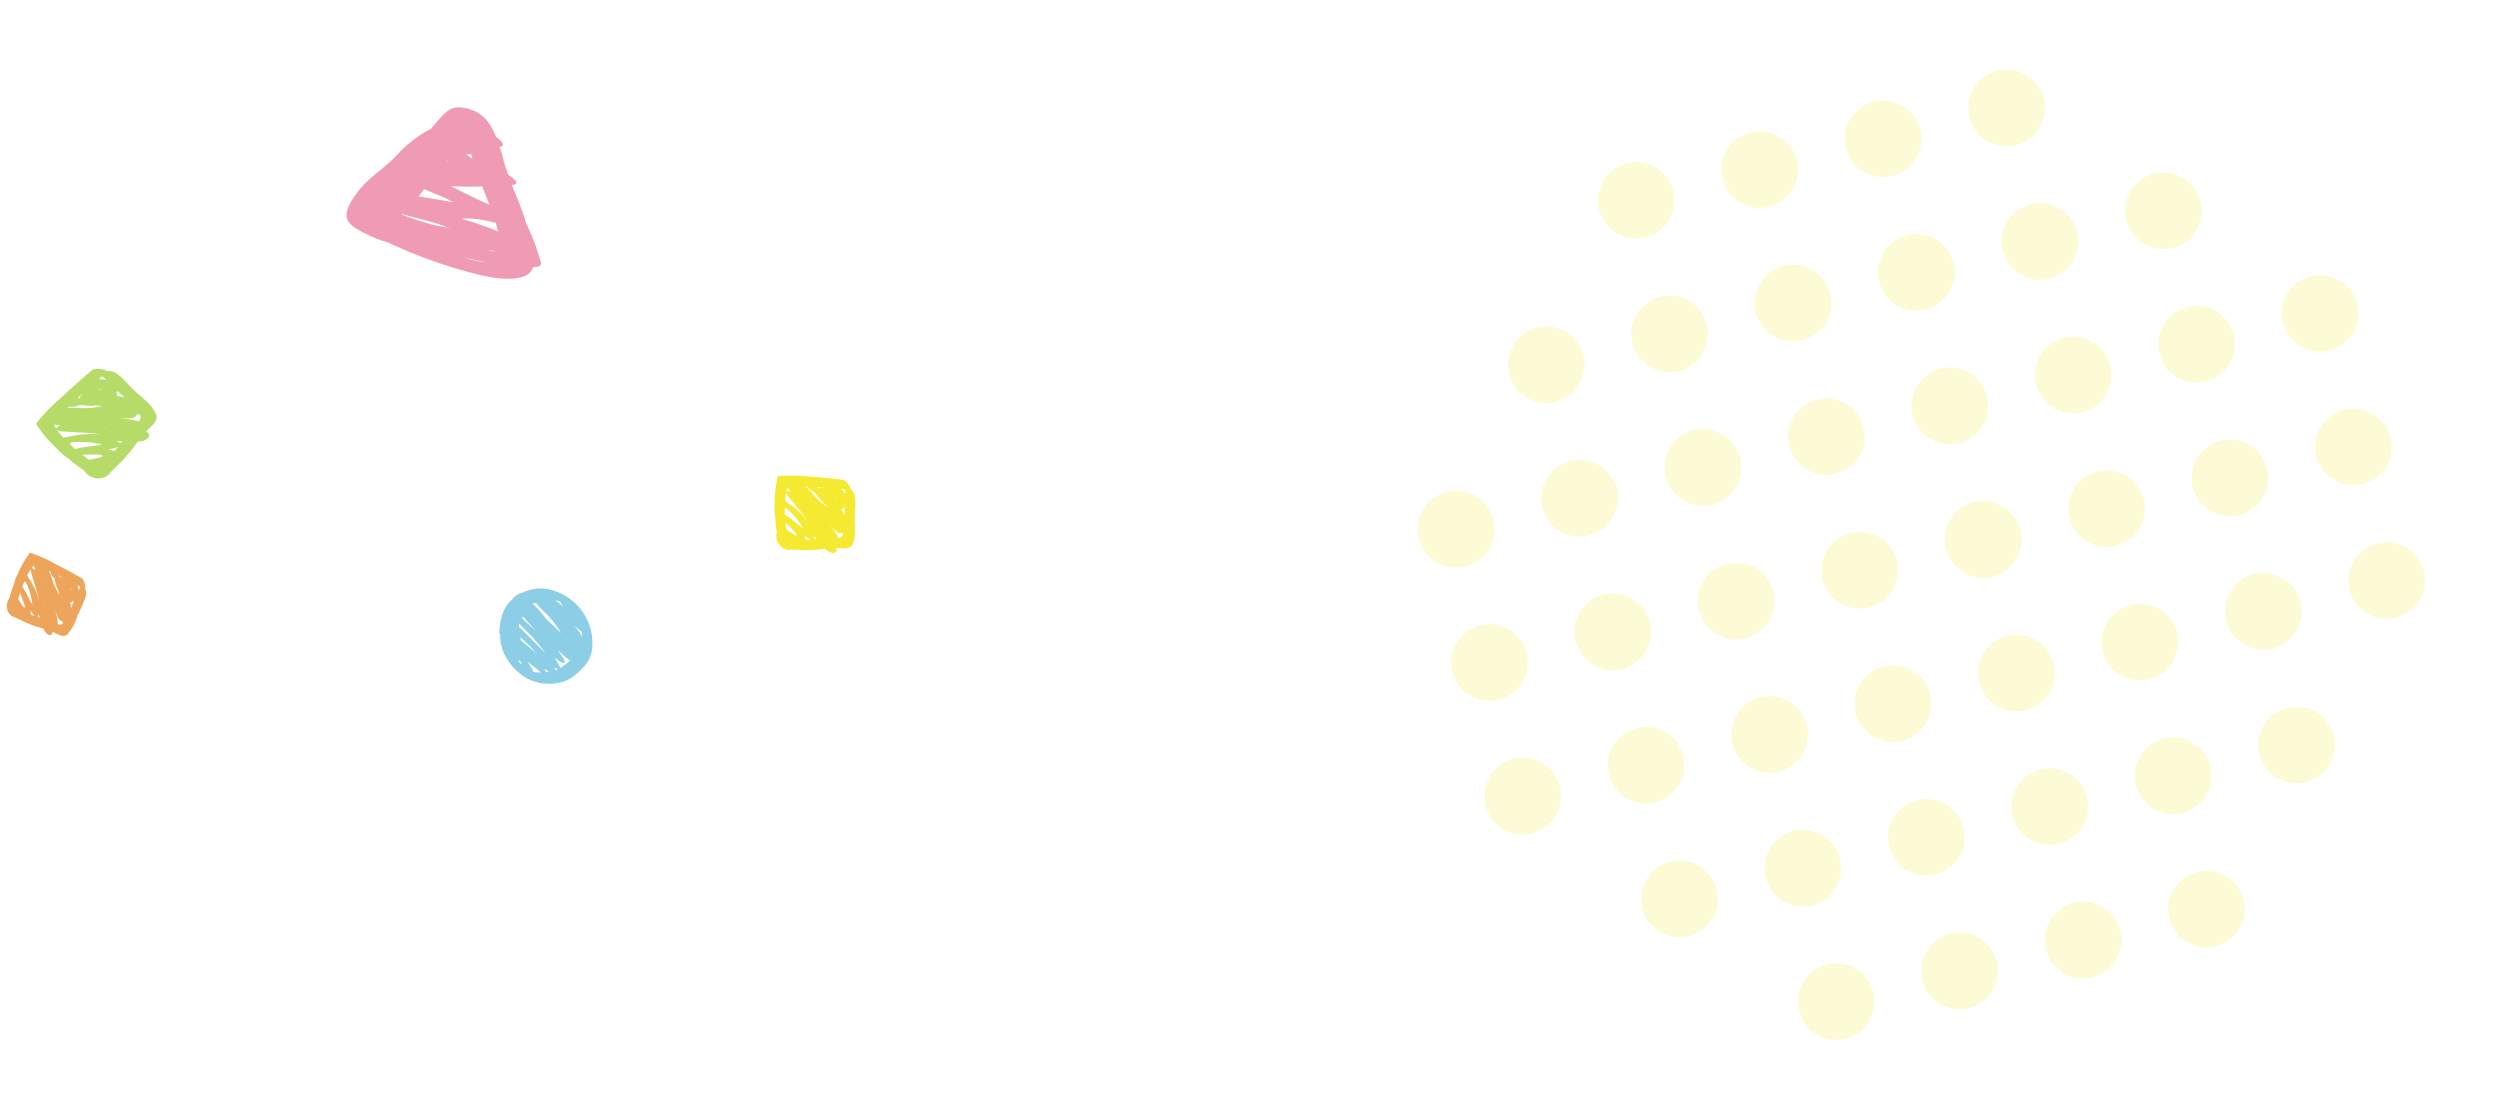 <svg xmlns="http://www.w3.org/2000/svg" xmlns:xlink="http://www.w3.org/1999/xlink" width="481.104" height="213.599" viewBox="0 0 481.104 213.599"><defs><clipPath id="a"><rect width="14.79" height="15.591" fill="#f6e932"/></clipPath><clipPath id="b"><rect width="18.279" height="18.011" fill="#8bcee6"/></clipPath><clipPath id="c"><rect width="35.106" height="33.28" fill="#ef9bb3"/></clipPath><clipPath id="d"><rect width="17.617" height="18.571" fill="#b6db68"/></clipPath><clipPath id="e"><rect width="13.16" height="13.873" fill="#eda45b"/></clipPath><clipPath id="f"><rect width="186.162" height="173.723" fill="#f6e932"/></clipPath></defs><g transform="translate(-1020.344 -8321.401)"><g transform="translate(2021.787 7352.521) rotate(92)"><g transform="translate(1089.141 799.204) rotate(-1)"><g clip-path="url(#a)"><path d="M14,5.638a2.311,2.311,0,0,0,.79-1.508c-.029-.624-.473-.7-.974-.583.026-1.072.319-2.612-.721-3.1C11.681-.2,9.914.026,8.414.094,6.861.165,5.1-.157,3.584.185A2.447,2.447,0,0,0,2.426.979C1.978.907.71,1.98.662,2.5.467,4.595.28,6.687.186,8.785a29.463,29.463,0,0,0-.024,6.089.189.189,0,0,0,.176.176,21.829,21.829,0,0,0,4.971.5A8.575,8.575,0,0,0,7.6,15.429a24.019,24.019,0,0,0,3.261-.363c.121,0,.242,0,.362,0a2.718,2.718,0,0,0,2.8-1.3,2.337,2.337,0,0,0,.263-1.427c-.021-.945.042-1.891.053-2.836A27.991,27.991,0,0,0,14,5.638M3.31,13.355a2.652,2.652,0,0,0,.767-.405c1.634-1.376,3.163-2.786,4.838-4.029-.122.113-.243.226-.366.338a15.538,15.538,0,0,0-2.995,3.4l-.006.011c-.231.294-.449.595-.649.9a12.186,12.186,0,0,1-1.589-.215m3.366-.481c.073-.09.15-.178.224-.266a16.17,16.17,0,0,1,3.276-2.638c-.745,1.244-1.907,2.255-2.579,3.567q-.524.041-1.048.058c-.38-.172-.21-.307.126-.721M4.038,3.461a1.085,1.085,0,0,1-.194.405c-.081.062-.171.143-.268.232.155-.212.317-.42.462-.637M8.524,7.839q.383-.251.769-.5-.461.316-.913.643l.145-.145m2.228,3.849c.433-.4,1.081-.782.635.025a14.887,14.887,0,0,1-1.04,1.551q-.671.063-1.342.135c.611-.538,1.139-1.153,1.746-1.712m.67-1.775a6.914,6.914,0,0,0,.846-1.407c.01.08.017.158.026.239.027.217.046.435.061.652a3.7,3.7,0,0,0-.934.516m.765-2.141a.451.451,0,0,0-.1.017,7.1,7.1,0,0,0-.682.253q.368-.343.738-.684c.013.137.031.276.045.414M9.08,5.173c.4-.378.8-.758,1.19-1.143.2-.193.9-.937.587-1.248a.245.245,0,0,0-.072-.049,2.25,2.25,0,0,0,.342-.472.914.914,0,0,1,.719.923A14.6,14.6,0,0,0,9.08,5.173M6.845,2.41c-.178.108-.35.222-.519.34.08-.319-.1-.485-.42-.385a1.934,1.934,0,0,0,.1-.31q.78-.02,1.56-.054c-.242.131-.483.265-.719.409m-4.23-.356a5.494,5.494,0,0,1,.761-.045c-.287.213-.546.434-.755.614-.059.051-.119.1-.179.158.019-.221.04-.442.06-.663q.055-.029.113-.063m-.44,4.315c.043-.021.085-.043.126-.066a2.256,2.256,0,0,0-.09.486c-.014.2.142.212.337.148l0,0c-.143.141-.283.285-.416.433.014-.335.027-.67.046-1m-.1,2.953A2.791,2.791,0,0,0,3.132,7.884,9.152,9.152,0,0,0,5.1,6.134c.275-.242.565-.461.859-.673-.42.544-.83,1.1-1.254,1.636l-.573.573c-.6.6-1.436,1.239-2.063,1.974q0-.161,0-.322m2.585,1.054.176-.173.141-.094q-.15.145-.3.3a.248.248,0,0,0-.014-.03m-2.3,2.7c.075-.051.133-.094.157-.113.234-.18.456-.371.672-.567a2.118,2.118,0,0,0-.155.793.213.213,0,0,0,.03.113c-.13-.03-.261-.055-.39-.09a1.088,1.088,0,0,1-.314-.136" transform="translate(0 0.001)" fill="#f6e932"/></g></g><g transform="translate(1112.771 848.753)"><g clip-path="url(#b)"><path d="M18.047,6.33c-.393-2.166-1.892-3.7-3.565-5.054C12.59-.259,10.288-.166,8.009.306A10.7,10.7,0,0,0,.07,9.088a7.756,7.756,0,0,0,.862,4.67A3.441,3.441,0,0,0,2.311,15.73l.029.033c1.64,1.786,4.006,2.162,6.316,2.248a.99.99,0,0,0,.554-.213,8.143,8.143,0,0,0,3.341-.754,10.97,10.97,0,0,0,4.618-4.255,8.8,8.8,0,0,0,.877-6.458m-2.623.108a4.6,4.6,0,0,1,.224.483,2.432,2.432,0,0,0-.335.209c-.074.063-.149.124-.223.186a2.944,2.944,0,0,0,.332-.869s0-.007,0-.01m.588,4.768a11.338,11.338,0,0,0-1.9,1.244c.633-.852,1.257-1.707,1.909-2.516a2.577,2.577,0,0,0,.16-.236,8.057,8.057,0,0,1-.038,1.452,1.068,1.068,0,0,0-.136.056M4.85,12.358l.031-.023-.028.032,0-.009M9,4.321q.11-.045.22-.094l-.318.2L9,4.321m2.871,7.216q-.882,1.114-1.728,2.257-.3.051-.594.105c.324-.385.643-.777.971-1.167a18.028,18.028,0,0,1,2.3-2.211,12.653,12.653,0,0,0-.948,1.015m-1.95.123c-.814.814-1.547,1.685-2.3,2.544-.26.028-.52.049-.778.057.991-.941,1.87-1.99,2.865-2.943.719-.689,1.491-1.348,2.265-1.975.152-.123.309-.234.468-.339-.225.216-.445.417-.6.589-.623.71-1.261,1.4-1.929,2.067M5.805,13.753q-.13-.123-.248-.255c.909-.769,1.726-1.711,2.573-2.469l.02-.018c-.776.92-1.5,1.9-2.345,2.742m-.1-5.53A19.889,19.889,0,0,1,8.476,6.083c-.526.566-1.029,1.157-1.537,1.738L5.874,9.04A21.036,21.036,0,0,0,2.958,11.8a4.9,4.9,0,0,1-.119-.673c1.049-.865,1.954-2.058,2.867-2.9m8.454,5.87a.807.807,0,0,0-.164-.206,7.357,7.357,0,0,1,.668-.495c0,.238-.292.5-.5.7m1.933-5.282a2.759,2.759,0,0,0-.709.259,7.778,7.778,0,0,0,.592-.916q.067.325.117.657M2.375,6.587l.049-.04c.211-.18.425-.355.638-.533a1.475,1.475,0,0,0,.141.071q-.373.46-.711.949-.155.2-.3.4a8.044,8.044,0,0,1,.182-.848m12.85-.5a1.233,1.233,0,0,0-.653.226c-.442.311-.92.553-1.386.823.218-.263.433-.529.638-.805.448-.6.6-1.614-.419-.9-.63.442-1.244.9-1.851,1.376a18.827,18.827,0,0,0,2.1-2.592,9.6,9.6,0,0,1,1.568,1.869M8.969,2.066A10.637,10.637,0,0,0,8,2.727c-.282.222-.555.456-.824.693L7,3.51A10.251,10.251,0,0,0,8.1,2.082c.293-.02.585-.024.874-.016" transform="translate(0 -0.001)" fill="#8bcee6"/></g></g><g transform="matrix(-0.883, 0.469, -0.469, -0.883, 1064.96, 887.143)"><g clip-path="url(#c)"><path d="M34.779,25.481c-.418-1.125-.895-2.241-1.4-3.351A22.987,22.987,0,0,0,31.8,14.262c-1.313-3.241-1.525-6.853-3.084-9.988C28.024,2.891,26.644.285,24.9.022c-1.5-.227-3.335,1.33-4.425,2.146A21.1,21.1,0,0,0,17.3,5.152c-.239.164-.45.333-.6.461a93.369,93.369,0,0,0-10.007,9.5C4.24,17.876.817,21.551.084,25.293A3.006,3.006,0,0,0,.8,28.129c-.1.277-.2.557-.28.841a.633.633,0,0,0,.412.882,41.143,41.143,0,0,0,7.928.753c2.639.458,5.3.574,7.953.778-.593,1.56.818,1.032,2.1.219.451.053.9.1,1.352.154.808.118,1.613.254,2.413.442a9.623,9.623,0,0,0,1.754.236c-.013.135-.033.27-.043.4-.054.757,1.149.337,1.416.217s.5-.237.729-.362c2.482.2,4.868-.1,6.767-2.02,1.569-1.589,2.269-3.061,1.477-5.192M16.295,14.726a56.919,56.919,0,0,1,4.655-4.864l.027-.025c.012.048.026.093.038.141-1.814,2.01-3.479,4.157-5.419,6.055-.352.344-.7.7-1.057,1.071q.892-1.179,1.757-2.378m6.255-.211c.061-.087.121-.179.176-.273q.381.818.78,1.63c-1.283,1.035-2.486,2.263-3.632,3.122q-.553.415-1.114.846c1.25-1.784,2.531-3.547,3.79-5.325m4,7.685.046.1-.213.116c.042-.051.1-.125.167-.217M15.284,19.767c-.264.547-.521,1.106-.779,1.67a25.327,25.327,0,0,1-2.278,3.247,6.089,6.089,0,0,0-.548.728c-.5-.093-1.007-.194-1.513-.311-.06-.014-.128-.027-.2-.041a62.214,62.214,0,0,0,5.313-5.293m6.485.955c-.568,1.13-1.2,2.232-1.748,3.373-.324.673-.632,1.355-.934,2.039-1.253-.119-2.508-.211-3.763-.3,2.04-1.808,4.283-3.42,6.446-5.113m4.181,5.306c-.1.292-.192.588-.286.884-.33-.042-.659-.089-.99-.13.421-.255.847-.5,1.276-.755M7.229,22.388c-.054.06-.1.124-.158.183l-.378.413c.265-.439.553-.877.859-1.311a6.7,6.7,0,0,0-.323.716m.849-5.177c.216-.266.441-.524.663-.785-.354.439-.706.881-1.047,1.335-.681.908-1.41,1.818-2.14,2.743a26.359,26.359,0,0,1,2.523-3.294" transform="translate(-0.001 0)" fill="#ef9bb3"/></g></g><g transform="translate(1071.082 945.441) rotate(-48)"><g clip-path="url(#d)"><path d="M16.674,6.716a2.753,2.753,0,0,0,.941-1.8c-.034-.743-.563-.833-1.16-.695.031-1.277.38-3.112-.859-3.687C13.913-.244,11.809.031,10.022.113,8.173.2,6.07-.187,4.269.22a2.915,2.915,0,0,0-1.38.946C2.356,1.081.846,2.358.788,2.983.557,5.473.334,7.965.222,10.464a35.1,35.1,0,0,0-.029,7.252.226.226,0,0,0,.209.209,26,26,0,0,0,5.921.6,10.214,10.214,0,0,0,2.733-.145,28.61,28.61,0,0,0,3.884-.432c.144,0,.288,0,.432,0A3.238,3.238,0,0,0,16.709,16.4a2.784,2.784,0,0,0,.313-1.7c-.025-1.126.051-2.252.063-3.378a33.341,33.341,0,0,0-.41-4.607M3.943,15.908a3.159,3.159,0,0,0,.913-.483c1.946-1.64,3.767-3.318,5.763-4.8-.145.134-.289.27-.436.4a18.508,18.508,0,0,0-3.567,4.047l-.007.013c-.276.35-.535.708-.774,1.075a14.515,14.515,0,0,1-1.892-.256m4.009-.573c.087-.107.178-.212.267-.317a19.261,19.261,0,0,1,3.9-3.142c-.887,1.481-2.272,2.687-3.071,4.248q-.624.049-1.248.07c-.452-.205-.25-.366.15-.858M4.809,4.123a1.293,1.293,0,0,1-.231.483c-.1.073-.2.171-.319.277.184-.253.378-.5.551-.759m5.344,5.215q.457-.3.915-.594-.55.376-1.088.766c.058-.057.114-.116.172-.172m2.654,4.584c.516-.474,1.287-.931.756.03A17.733,17.733,0,0,1,12.326,15.8q-.8.075-1.6.161c.727-.64,1.356-1.374,2.08-2.039m.8-2.114a8.235,8.235,0,0,0,1.008-1.676c.011.1.02.189.032.285.032.259.055.518.073.777a4.407,4.407,0,0,0-1.112.614m.911-2.55a.537.537,0,0,0-.12.021,8.451,8.451,0,0,0-.812.3q.439-.408.879-.814c.016.163.037.329.054.493m-3.7-3.1c.476-.451.95-.9,1.417-1.362.233-.23,1.069-1.116.7-1.486a.292.292,0,0,0-.086-.058,2.68,2.68,0,0,0,.407-.562,1.089,1.089,0,0,1,.856,1.1,17.388,17.388,0,0,0-3.294,2.37M8.153,2.871c-.212.128-.417.264-.618.405.095-.38-.114-.578-.5-.458a2.3,2.3,0,0,0,.117-.37q.929-.023,1.859-.064c-.289.156-.575.316-.857.487M3.114,2.447a6.544,6.544,0,0,1,.906-.054c-.341.254-.65.517-.9.731-.07.061-.142.124-.213.188.023-.263.048-.527.071-.79q.066-.034.135-.075M2.59,7.586c.051-.025.1-.051.15-.079a2.687,2.687,0,0,0-.107.579c-.017.242.169.252.4.176l0,.005c-.171.168-.337.34-.5.515.017-.4.032-.8.054-1.2M2.47,11.1A3.324,3.324,0,0,0,3.731,9.391,10.9,10.9,0,0,0,6.077,7.307c.328-.288.673-.549,1.023-.8-.5.648-.988,1.306-1.494,1.949q-.342.341-.683.682c-.716.719-1.71,1.476-2.457,2.352q0-.192,0-.384m3.079,1.255.21-.206.168-.112q-.179.173-.362.353a.3.3,0,0,0-.016-.035M2.806,15.57c.09-.061.158-.113.187-.134.279-.214.543-.442.8-.676a2.522,2.522,0,0,0-.185.945.254.254,0,0,0,.036.135c-.155-.035-.311-.066-.465-.108a1.3,1.3,0,0,1-.374-.161" transform="translate(0 0.001)" fill="#b6db68"/></g></g><g transform="translate(1114.188 945.108) rotate(22)"><g clip-path="url(#e)"><path d="M12.456,5.017a2.056,2.056,0,0,0,.7-1.342c-.025-.555-.42-.623-.866-.519C12.316,2.2,12.576.832,11.65.4A9.083,9.083,0,0,0,7.487.084a25.542,25.542,0,0,0-4.3.08A2.178,2.178,0,0,0,2.158.871C1.76.807.632,1.761.589,2.228.416,4.088.249,5.95.166,7.816a26.216,26.216,0,0,0-.021,5.418A.169.169,0,0,0,.3,13.39a19.423,19.423,0,0,0,4.423.446,7.63,7.63,0,0,0,2.042-.108,21.372,21.372,0,0,0,2.9-.323c.108,0,.215,0,.322,0a2.419,2.419,0,0,0,2.492-1.157,2.079,2.079,0,0,0,.234-1.27c-.019-.841.038-1.682.047-2.523a24.906,24.906,0,0,0-.306-3.441m-9.51,6.866a2.36,2.36,0,0,0,.682-.361c1.454-1.225,2.814-2.479,4.3-3.585-.108.1-.216.2-.325.3a13.825,13.825,0,0,0-2.665,3.023l-.005.01c-.206.262-.4.529-.578.8a10.843,10.843,0,0,1-1.414-.191m2.995-.428c.065-.08.133-.158.2-.237A14.388,14.388,0,0,1,9.055,8.87c-.663,1.107-1.7,2.007-2.294,3.174q-.466.036-.932.052c-.338-.153-.187-.273.112-.641M3.593,3.079a.966.966,0,0,1-.173.361c-.072.055-.153.127-.239.207.138-.189.282-.374.411-.567m3.992,3.9q.341-.223.684-.443-.41.281-.812.572l.129-.129M9.567,10.4c.386-.354.962-.7.565.022a13.246,13.246,0,0,1-.925,1.38q-.6.056-1.194.12c.543-.478,1.013-1.026,1.554-1.523m.6-1.579a6.152,6.152,0,0,0,.753-1.252c.008.071.015.141.024.213.024.193.041.387.054.58a3.292,3.292,0,0,0-.831.459m.68-1.9a.4.4,0,0,0-.09.015,6.313,6.313,0,0,0-.607.225q.328-.3.656-.608c.012.122.028.246.04.368M8.079,4.6c.355-.337.71-.674,1.059-1.017.174-.172.8-.834.522-1.11A.218.218,0,0,0,9.6,2.431a2,2,0,0,0,.3-.42.814.814,0,0,1,.64.821A12.989,12.989,0,0,0,8.079,4.6M6.09,2.144c-.158.1-.312.2-.462.3.071-.284-.085-.431-.374-.342a1.721,1.721,0,0,0,.087-.276q.694-.018,1.388-.048c-.216.116-.43.236-.64.364M2.326,1.828A4.889,4.889,0,0,1,3,1.787c-.255.19-.486.386-.672.546l-.159.14c.017-.2.036-.393.053-.59q.049-.026.1-.056M1.935,5.667c.038-.019.076-.038.112-.059a2.007,2.007,0,0,0-.08.432c-.012.181.126.188.3.132l0,0c-.128.126-.252.254-.37.385.013-.3.024-.6.04-.894M1.845,8.294a2.483,2.483,0,0,0,.942-1.279A8.143,8.143,0,0,0,4.54,5.458c.245-.215.5-.41.764-.6-.374.484-.738.975-1.116,1.456l-.51.51c-.535.537-1.278,1.1-1.836,1.757q0-.143,0-.287m2.3.937L4.3,9.078l.126-.084q-.134.129-.27.264a.221.221,0,0,0-.012-.026M2.1,11.63c.067-.046.118-.084.139-.1.208-.16.406-.33.6-.5a1.884,1.884,0,0,0-.138.706.19.19,0,0,0,.027.1c-.116-.026-.232-.049-.347-.08A.968.968,0,0,1,2.1,11.63" transform="translate(0 0.001)" fill="#eda45b"/></g></g></g><g transform="matrix(0.97, -0.242, 0.242, 0.97, 1278.789, 8366.438)" opacity="0.2"><g transform="translate(0 0)" clip-path="url(#f)"><path d="M0,7.377a7.374,7.374,0,1,1,7.374,7.368A7.377,7.377,0,0,1,0,7.377" transform="translate(171.414 105.981)" fill="#f6e932"/><path d="M0,7.374a7.374,7.374,0,1,1,7.374,7.374A7.375,7.375,0,0,1,0,7.374" transform="translate(171.414 52.99)" fill="#f6e932"/><path d="M0,7.368a7.374,7.374,0,1,1,7.374,7.381A7.377,7.377,0,0,1,0,7.368" transform="translate(171.414 79.488)" fill="#f6e932"/><path d="M0,7.377a7.373,7.373,0,1,1,7.375,7.368A7.378,7.378,0,0,1,0,7.377" transform="translate(146.927 105.981)" fill="#f6e932"/><path d="M0,7.372a7.373,7.373,0,1,1,7.375,7.374A7.373,7.373,0,0,1,0,7.372" transform="translate(146.927 132.482)" fill="#f6e932"/><path d="M0,7.374a7.373,7.373,0,1,1,7.375,7.372A7.375,7.375,0,0,1,0,7.374" transform="translate(146.927 26.496)" fill="#f6e932"/><path d="M0,7.374a7.373,7.373,0,1,1,7.375,7.374A7.376,7.376,0,0,1,0,7.374" transform="translate(146.927 52.99)" fill="#f6e932"/><path d="M0,7.368a7.373,7.373,0,1,1,7.375,7.381A7.377,7.377,0,0,1,0,7.368" transform="translate(146.927 79.488)" fill="#f6e932"/><path d="M0,7.377a7.374,7.374,0,1,1,7.377,7.368A7.379,7.379,0,0,1,0,7.377" transform="translate(122.439 105.982)" fill="#f6e932"/><path d="M0,7.372a7.374,7.374,0,1,1,7.377,7.374A7.375,7.375,0,0,1,0,7.372" transform="translate(122.439 132.482)" fill="#f6e932"/><path d="M0,7.374a7.374,7.374,0,1,1,7.377,7.374A7.375,7.375,0,0,1,0,7.374" transform="translate(122.439 158.975)" fill="#f6e932"/><path d="M0,7.372a7.374,7.374,0,1,1,7.377,7.374A7.376,7.376,0,0,1,0,7.372" transform="translate(122.439 0.001)" fill="#f6e932"/><path d="M0,7.374a7.374,7.374,0,1,1,7.377,7.372A7.376,7.376,0,0,1,0,7.374" transform="translate(122.439 26.496)" fill="#f6e932"/><path d="M0,7.374a7.374,7.374,0,1,1,7.377,7.374A7.377,7.377,0,0,1,0,7.374" transform="translate(122.439 52.99)" fill="#f6e932"/><path d="M0,7.368a7.374,7.374,0,1,1,7.377,7.381A7.378,7.378,0,0,1,0,7.368" transform="translate(122.439 79.488)" fill="#f6e932"/><path d="M0,7.377a7.374,7.374,0,1,1,7.375,7.368A7.378,7.378,0,0,1,0,7.377" transform="translate(97.95 105.981)" fill="#f6e932"/><path d="M0,7.372a7.374,7.374,0,1,1,7.375,7.374A7.373,7.373,0,0,1,0,7.372" transform="translate(97.95 132.482)" fill="#f6e932"/><path d="M0,7.374a7.374,7.374,0,1,1,7.375,7.374A7.373,7.373,0,0,1,0,7.374" transform="translate(97.95 158.975)" fill="#f6e932"/><path d="M0,7.372a7.374,7.374,0,1,1,7.375,7.374A7.374,7.374,0,0,1,0,7.372" transform="translate(97.95 0.001)" fill="#f6e932"/><path d="M0,7.374a7.374,7.374,0,1,1,7.375,7.372A7.375,7.375,0,0,1,0,7.374" transform="translate(97.95 26.496)" fill="#f6e932"/><path d="M0,7.374a7.374,7.374,0,1,1,7.375,7.374A7.376,7.376,0,0,1,0,7.374" transform="translate(97.95 52.99)" fill="#f6e932"/><path d="M0,7.368a7.374,7.374,0,1,1,7.375,7.381A7.377,7.377,0,0,1,0,7.368" transform="translate(97.95 79.488)" fill="#f6e932"/><path d="M0,7.377a7.373,7.373,0,1,1,7.375,7.368A7.378,7.378,0,0,1,0,7.377" transform="translate(73.464 105.982)" fill="#f6e932"/><path d="M0,7.372a7.373,7.373,0,1,1,7.375,7.374A7.373,7.373,0,0,1,0,7.372" transform="translate(73.464 132.482)" fill="#f6e932"/><path d="M0,7.374a7.373,7.373,0,1,1,7.375,7.374A7.374,7.374,0,0,1,0,7.374" transform="translate(73.464 158.975)" fill="#f6e932"/><path d="M0,7.372a7.373,7.373,0,1,1,7.375,7.374A7.374,7.374,0,0,1,0,7.372" transform="translate(73.464 0.001)" fill="#f6e932"/><path d="M0,7.374a7.373,7.373,0,1,1,7.375,7.372A7.375,7.375,0,0,1,0,7.374" transform="translate(73.464 26.496)" fill="#f6e932"/><path d="M0,7.374a7.373,7.373,0,1,1,7.375,7.374A7.376,7.376,0,0,1,0,7.374" transform="translate(73.464 52.99)" fill="#f6e932"/><path d="M0,7.368a7.373,7.373,0,1,1,7.375,7.381A7.377,7.377,0,0,1,0,7.368" transform="translate(73.464 79.488)" fill="#f6e932"/><path d="M0,7.377a7.374,7.374,0,1,1,7.375,7.368A7.378,7.378,0,0,1,0,7.377" transform="translate(48.975 105.982)" fill="#f6e932"/><path d="M0,7.372a7.374,7.374,0,1,1,7.375,7.374A7.373,7.373,0,0,1,0,7.372" transform="translate(48.975 132.482)" fill="#f6e932"/><path d="M0,7.374a7.374,7.374,0,1,1,7.375,7.374A7.374,7.374,0,0,1,0,7.374" transform="translate(48.975 158.975)" fill="#f6e932"/><path d="M0,7.372a7.374,7.374,0,1,1,7.375,7.374A7.374,7.374,0,0,1,0,7.372" transform="translate(48.975 0.001)" fill="#f6e932"/><path d="M0,7.374a7.374,7.374,0,1,1,7.375,7.372A7.375,7.375,0,0,1,0,7.374" transform="translate(48.975 26.496)" fill="#f6e932"/><path d="M0,7.374a7.374,7.374,0,1,1,7.375,7.374A7.376,7.376,0,0,1,0,7.374" transform="translate(48.975 52.99)" fill="#f6e932"/><path d="M0,7.368a7.374,7.374,0,1,1,7.375,7.381A7.377,7.377,0,0,1,0,7.368" transform="translate(48.975 79.488)" fill="#f6e932"/><path d="M0,7.377a7.373,7.373,0,1,1,7.375,7.368A7.377,7.377,0,0,1,0,7.377" transform="translate(24.488 105.982)" fill="#f6e932"/><path d="M0,7.372a7.373,7.373,0,1,1,7.375,7.374A7.372,7.372,0,0,1,0,7.372" transform="translate(24.488 132.482)" fill="#f6e932"/><path d="M0,7.374a7.373,7.373,0,1,1,7.375,7.372A7.374,7.374,0,0,1,0,7.374" transform="translate(24.489 26.496)" fill="#f6e932"/><path d="M0,7.374a7.373,7.373,0,1,1,7.375,7.374A7.375,7.375,0,0,1,0,7.374" transform="translate(24.488 52.99)" fill="#f6e932"/><path d="M0,7.368a7.373,7.373,0,1,1,7.375,7.381A7.376,7.376,0,0,1,0,7.368" transform="translate(24.488 79.488)" fill="#f6e932"/><path d="M0,7.377a7.374,7.374,0,1,1,7.374,7.368A7.377,7.377,0,0,1,0,7.377" transform="translate(0 105.982)" fill="#f6e932"/><path d="M0,7.374a7.374,7.374,0,1,1,7.374,7.374A7.375,7.375,0,0,1,0,7.374" transform="translate(0 52.99)" fill="#f6e932"/><path d="M0,7.368a7.374,7.374,0,1,1,7.374,7.381A7.377,7.377,0,0,1,0,7.368" transform="translate(0 79.488)" fill="#f6e932"/></g></g></g></svg>
